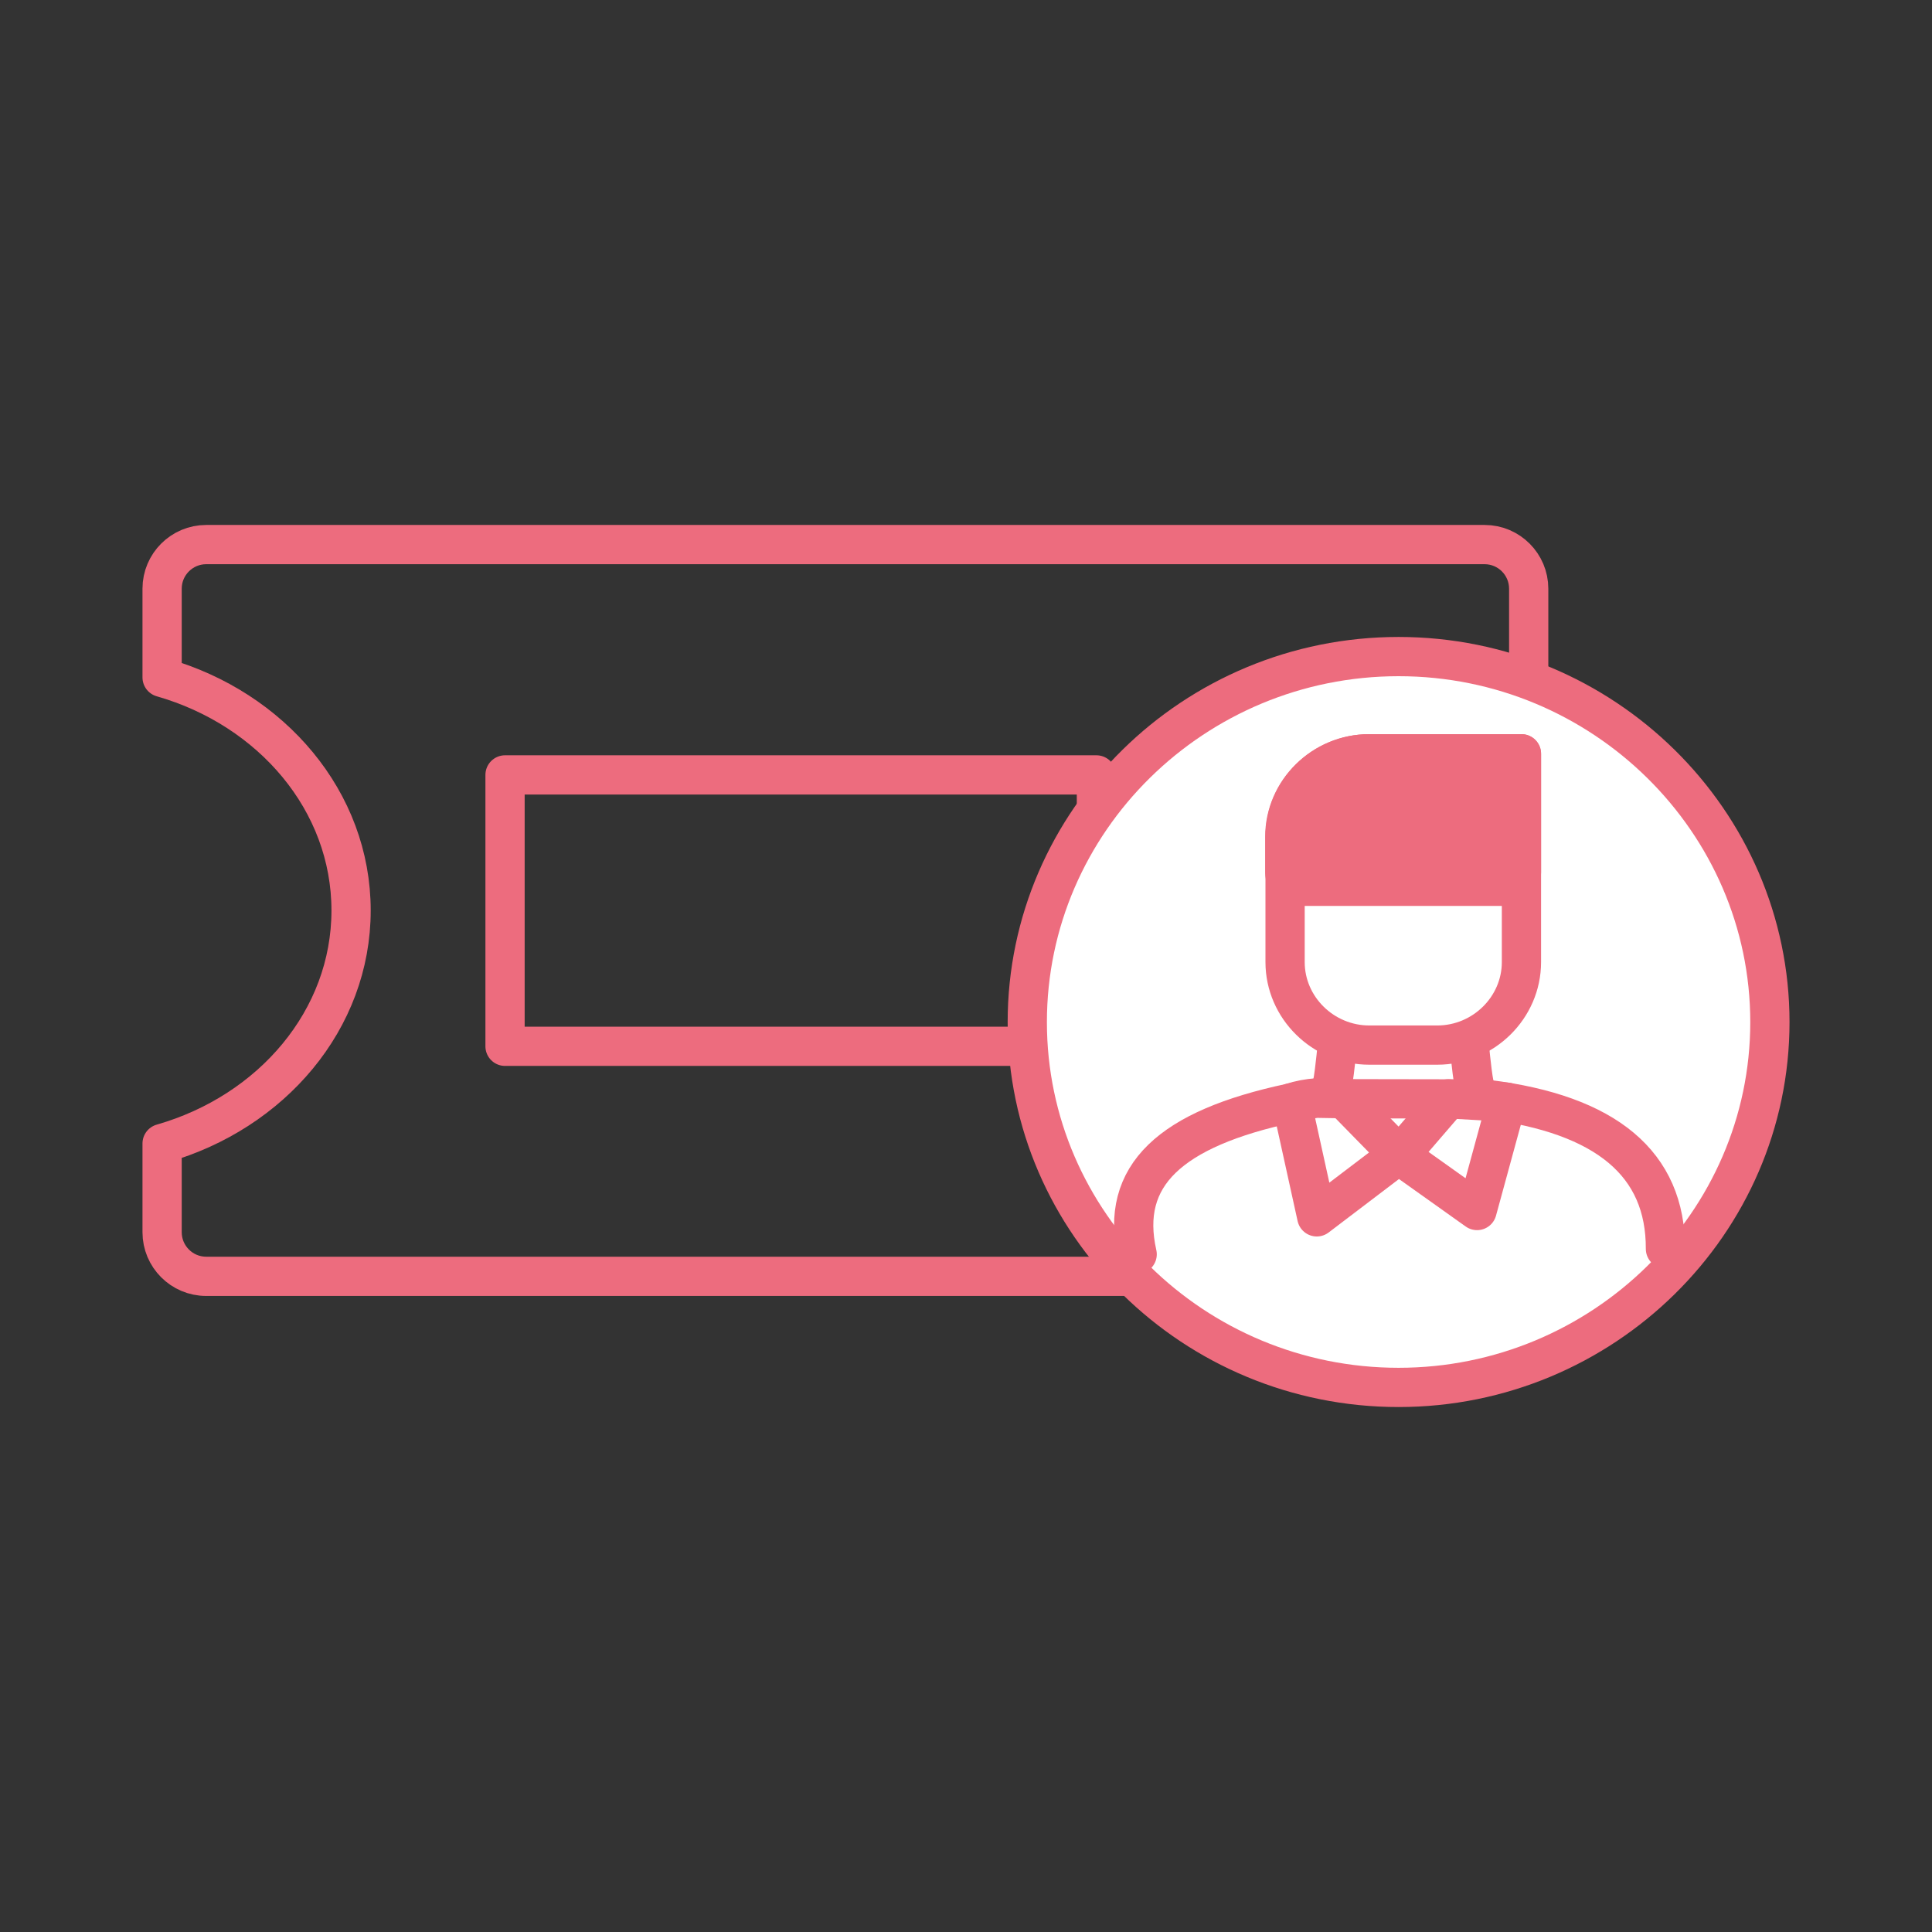 <svg viewBox="0 0 64 64" version="1.1" xmlns="http://www.w3.org/2000/svg" id="Layer_1">
  
  <rect x="0" y="0" width="64" height="64" fill="#333333" stroke="none"/>
  
  <defs>
    <style>
      .st0 {
        fill: #ed6c7e;
      }

      .st0, .st1, .st2 {
        stroke: #ed6c7e;
        stroke-linecap: round;
        stroke-linejoin: round;
        stroke-width: 1.3px;
      }

      .st1 {
        fill: none;
      }

      .st2 {
        fill: #fff;
      }
    </style>
  </defs>
  <path d="M49.18,18.04H6.83c-.8,0-1.46.65-1.46,1.46v2.94c3.63,1.04,6.26,4.1,6.26,7.72s-2.63,6.68-6.26,7.72v2.94c0,.8.65,1.46,1.46,1.46h42.35c.8,0,1.46-.65,1.46-1.46v-21.32c0-.8-.65-1.46-1.46-1.46Z" class="st1"></path>
  <rect height="8.99" width="19.59" y="25.67" x="16.73" class="st1"></rect>
  <path d="M46.33,45.96c6.77,0,12.3-5.44,12.3-12.1s-5.52-12.11-12.3-12.11-12.3,5.44-12.3,12.11,5.52,12.1,12.3,12.1h0Z" class="st2"></path>
  <path d="M45.36,24.97h5.04v6.9c0,1.51-1.26,2.75-2.79,2.75h-2.25c-1.53,0-2.79-1.24-2.79-2.75v-4.15c0-1.51,1.26-2.75,2.79-2.75h0Z" class="st1"></path>
  <path d="M45.36,24.97h5.04v3.93c0,.25-.21.46-.47.46h-6.9c-.26,0-.47-.21-.47-.46v-1.18c0-1.51,1.26-2.75,2.79-2.75h0Z" class="st0"></path>
  <path d="M37.67,41.55c-.59-2.61,1.09-4.16,5.08-5.01.14-.03.29-.06.45-.09.12-.02.25-.05.38-.07,1.74.04,3.95,0,5.69.04,3.95.49,5.91,2.14,5.9,4.95" class="st1"></path>
  <path d="M42.78,36.53c.56-.18,1.14-.21,1.73-.14l1.85,1.89,1.62-1.88,1.93.11-.98,3.59-2.6-1.85-2.71,2.06-.83-3.77Z" class="st1"></path>
  <path d="M48.69,34.8s.13,1.4.22,1.31" class="st1"></path>
  <path d="M44.28,34.8s-.13,1.4-.22,1.31" class="st1"></path>
</svg>